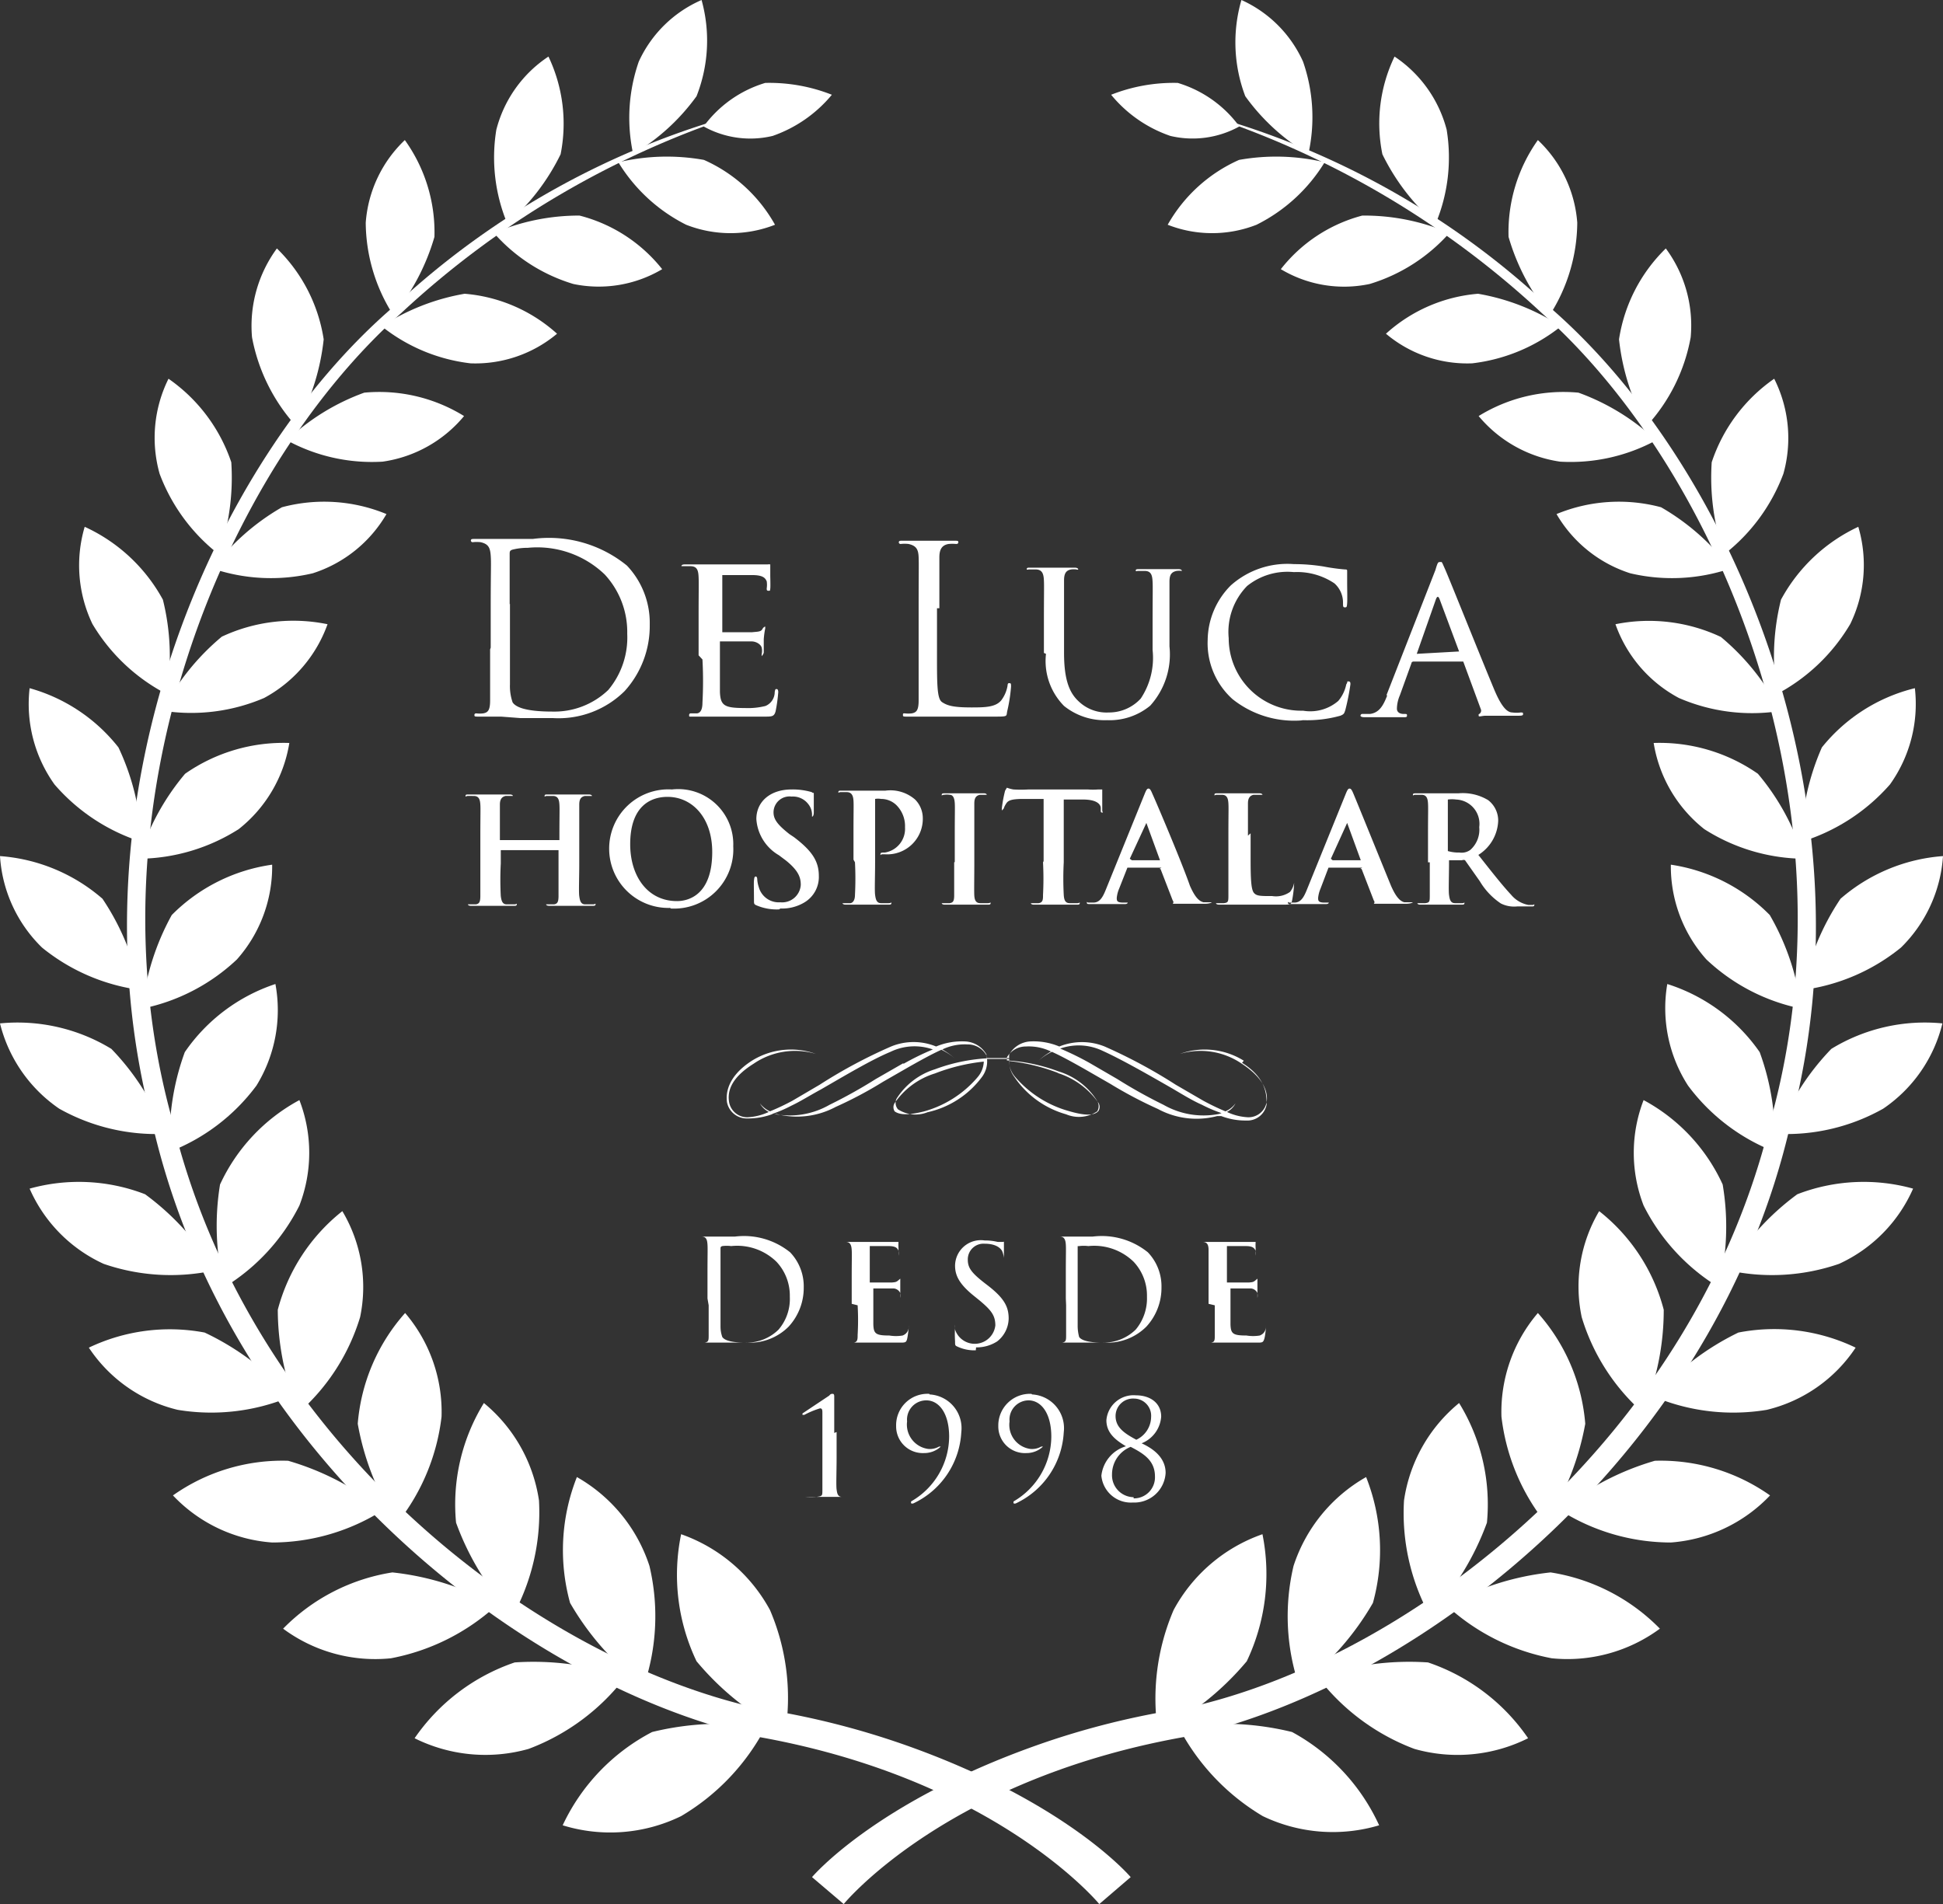 <svg xmlns="http://www.w3.org/2000/svg" viewBox="0 0 65.61 64.3"><rect x="0" y="0" width="65.61" height="64.3" fill="#333333" stroke="none"/><defs><style>.cls-1{fill:#fff;fill-rule:evenodd;}</style></defs><g id="Layer_2" data-name="Layer 2"><g id="Camada_1" data-name="Camada 1"><path class="cls-1" d="M42,35.82a2.49,2.49,0,0,0-2.16-.23h0a2.46,2.46,0,0,1,2.09.33c.79.52.89,1,.84,1.3a.62.62,0,0,1-.63.51,1.88,1.88,0,0,1-.71-.18.66.66,0,0,0,.29-.29h0a.82.82,0,0,1-.34.27,7.9,7.9,0,0,1-.75-.36l-.93-.54a17.51,17.51,0,0,0-2.4-1.29,2.05,2.05,0,0,0-1.53,0,2.24,2.24,0,0,0-1-.17.87.87,0,0,0-.69.44.34.34,0,0,0,0,.12h-.77a.83.83,0,0,0,0-.12.87.87,0,0,0-.7-.44,2.26,2.26,0,0,0-1,.17,2,2,0,0,0-1.52,0,17,17,0,0,0-2.41,1.29l-.92.54a7.9,7.9,0,0,1-.76.36.92.92,0,0,1-.34-.27h0a.72.72,0,0,0,.3.29,1.92,1.92,0,0,1-.72.18.62.62,0,0,1-.62-.51c-.05-.31,0-.78.83-1.3a2.48,2.48,0,0,1,2.1-.33h0a2.49,2.49,0,0,0-2.16.23c-.81.52-.89,1.09-.84,1.41a.68.68,0,0,0,.69.54,2.35,2.35,0,0,0,.85-.15l.13,0a2.77,2.77,0,0,0,2-.24,13.56,13.56,0,0,0,1.6-.85l.87-.5c.46-.26.81-.45,1.1-.58a2.19,2.19,0,0,1,.45.29h0a3,3,0,0,0-.42-.3,1.74,1.74,0,0,1,.85-.17.72.72,0,0,1,.64.37.19.19,0,0,1,0,.1,6,6,0,0,0-1.74.37,2.36,2.36,0,0,0-1.3,1,.34.34,0,0,0,.05.35,1.09,1.09,0,0,0,1,.1,3.13,3.13,0,0,0,1.83-1.18.88.88,0,0,0,.18-.62l.37,0,.38,0a.88.88,0,0,0,.18.62A3.14,3.14,0,0,0,36,37.63a1.11,1.11,0,0,0,1.05-.1.34.34,0,0,0,0-.35,2.35,2.35,0,0,0-1.31-1,6,6,0,0,0-1.74-.37l0-.1a.73.73,0,0,1,.64-.37,1.72,1.72,0,0,1,.85.17,2.28,2.28,0,0,0-.41.3h0a2,2,0,0,1,.44-.29c.29.13.64.32,1.1.58l.87.5a14.43,14.43,0,0,0,1.61.85,2.74,2.74,0,0,0,2,.24l.14,0a2.28,2.28,0,0,0,.84.15.66.66,0,0,0,.69-.54c0-.32,0-.89-.83-1.41Zm-11.49.08-.94.54a16.83,16.83,0,0,1-1.56.87,2.71,2.71,0,0,1-1.86.31l-.08,0a4.53,4.53,0,0,0,.65-.28c.3-.14.63-.35,1-.55.8-.46,1.7-1,2.35-1.27a1.86,1.86,0,0,1,1.43-.08,8.84,8.84,0,0,0-1,.49Zm2.49.49a3.66,3.66,0,0,1-1.79,1.14c-.47.12-.81.14-1,0a.26.26,0,0,1,0-.28,2.56,2.56,0,0,1,1.36-1,6.38,6.38,0,0,1,1.65-.4.86.86,0,0,1-.23.55Zm2.73-.15a2.65,2.65,0,0,1,1.36,1,.26.26,0,0,1,0,.28c-.15.17-.49.15-1,0a3.69,3.69,0,0,1-1.8-1.14.85.85,0,0,1-.22-.55,6.57,6.57,0,0,1,1.65.4Zm5.42,1.38a2.72,2.72,0,0,1-1.86-.31,16.83,16.83,0,0,1-1.56-.87l-.93-.54a9.82,9.82,0,0,0-1-.49,1.88,1.88,0,0,1,1.44.08c.64.29,1.55.81,2.35,1.27.34.2.68.41,1,.55a4.58,4.58,0,0,0,.66.28Z"></path><path class="cls-1" d="M16.55,21.93c0,.76,0,1.39,0,1.72s-.07.41-.23.44a1,1,0,0,1-.24,0s-.06,0-.06.05,0,.06.12.06h.78l.66.05c.34,0,.76,0,1.1,0a3.17,3.17,0,0,0,2.41-.91,3.27,3.27,0,0,0,.85-2.24,2.81,2.81,0,0,0-.77-2,4.17,4.17,0,0,0-3.18-.9l-1.07,0-.9,0c-.08,0-.12,0-.12.06a.06.06,0,0,0,.06.05,1.18,1.18,0,0,1,.27,0c.26.06.32.18.34.45s0,.48,0,1.72v1.39Zm.66-1.52c0-.61,0-1.42,0-1.69,0-.09,0-.13.1-.16a2.09,2.09,0,0,1,.51-.06,3.29,3.29,0,0,1,2.6.9,2.86,2.86,0,0,1,.76,2,2.76,2.76,0,0,1-.64,1.9,2.63,2.63,0,0,1-1.88.73c-.94,0-1.25-.16-1.35-.31a1.67,1.67,0,0,1-.09-.61c0-.15,0-.88,0-1.72v-1Zm6.51,1.86a13.59,13.59,0,0,1,0,1.46c0,.2-.05.34-.18.36l-.22,0s-.05,0-.05.06,0,.05.11.05H24l.58,0,1.22,0c.27,0,.34,0,.39-.18a5.21,5.21,0,0,0,.09-.65s0-.1-.05-.1-.05,0-.07.1a.51.51,0,0,1-.31.47,2.41,2.41,0,0,1-.7.07c-.69,0-.82-.08-.84-.54V21.71a0,0,0,0,1,0-.05c.12,0,.87,0,1.06,0s.33.12.35.21a.49.49,0,0,1,0,.22s0,.07,0,.07.07-.08.07-.13,0-.3,0-.44a2.85,2.85,0,0,1,.05-.37s0-.06,0-.06-.05,0-.1.09-.17.08-.34.1H24.39s0,0,0-.07V19.49s0-.07,0-.07l1,0c.38,0,.45.1.5.21a.8.8,0,0,1,0,.24c0,.05,0,.08.06.08s.05,0,.06-.07,0-.38,0-.44,0-.27,0-.32,0-.06,0-.06a.32.32,0,0,0-.09,0l-.32,0c-.16,0-1.62,0-1.67,0l-.8,0q-.12,0-.12.06s0,0,.06,0l.24,0c.23,0,.27.14.28.37s0,.41,0,1.45v1.19Zm8-1.73c0-1.24,0-1.46,0-1.72s.08-.41.31-.45a1.38,1.38,0,0,1,.26,0s.07,0,.07-.05,0-.06-.13-.06l-.86,0-.89,0c-.09,0-.13,0-.13.06a.06.06,0,0,0,.06.05,1.18,1.18,0,0,1,.27,0c.26.06.33.18.34.45s0,.48,0,1.72v1.39c0,.76,0,1.39,0,1.72s-.07.41-.23.44a1,1,0,0,1-.24,0c-.05,0-.06,0-.06.05s0,.06.12.06h.78l.81,0c.33,0,.75,0,1.32,0s.44,0,.5-.22a5.46,5.46,0,0,0,.12-.79c0-.09,0-.12-.05-.12s-.06,0-.07.1a1.14,1.14,0,0,1-.21.48c-.19.23-.54.24-1,.24-.62,0-.82-.06-1-.18s-.17-.66-.17-1.82V20.54Zm3.6,1.54a2.16,2.16,0,0,0,.61,1.76,2.18,2.18,0,0,0,1.45.48,2.15,2.15,0,0,0,1.46-.49,2.58,2.58,0,0,0,.65-2v-.73c0-1,0-1.23,0-1.45s.05-.33.24-.37a.69.69,0,0,1,.18,0,.05.05,0,0,0,0,0s0-.06-.11-.06l-.58,0-.76,0c-.08,0-.11,0-.11.06a.06.06,0,0,0,.06,0l.24,0c.23,0,.26.16.27.37s0,.41,0,1.45v.85a2.48,2.48,0,0,1-.4,1.64,1.45,1.45,0,0,1-1.08.47,1.36,1.36,0,0,1-1-.36c-.3-.27-.51-.68-.51-1.65v-1c0-1,0-1.23,0-1.45s.06-.34.24-.37a.69.69,0,0,1,.18,0,.06.06,0,0,0,.06,0s0-.06-.12-.06l-.71,0-.8,0c-.08,0-.11,0-.11.06a.06.06,0,0,0,.06,0l.24,0c.23,0,.27.16.28.37s0,.41,0,1.45v1ZM44,24.32a4.18,4.18,0,0,0,1.26-.15c.12-.05.13-.07.17-.2a7.82,7.82,0,0,0,.17-.86c0-.05,0-.1-.07-.1s0,0-.07.1a1.25,1.25,0,0,1-.27.56A1.45,1.45,0,0,1,44,24a2.45,2.45,0,0,1-2.51-2.45,2.22,2.22,0,0,1,.62-1.76,2.17,2.17,0,0,1,1.58-.47,2.26,2.26,0,0,1,1.37.38.87.87,0,0,1,.29.67c0,.1,0,.14.06.14s.07,0,.08-.14,0-.47,0-.69,0-.32,0-.38,0-.07-.08-.07a6.88,6.88,0,0,1-.72-.1,6.29,6.29,0,0,0-1-.08,2.87,2.87,0,0,0-2.13.72,2.65,2.65,0,0,0-.78,1.84,2.54,2.54,0,0,0,.84,2,3.34,3.34,0,0,0,2.31.72Zm2.84-.83c-.13.34-.27.58-.58.62H46a.06.06,0,0,0-.06.06s0,.05.13.05l.71,0,.62,0c.07,0,.11,0,.11-.05s0-.06-.07-.06H47.4c-.12,0-.23-.05-.23-.18a1.19,1.19,0,0,1,.1-.45l.39-1.08s0-.06.08-.06h1.61s0,0,.06,0L50,23.94a.13.13,0,0,1-.07.18s0,0,0,.05.11,0,.24,0h1.1c.08,0,.16,0,.16-.05s0-.06-.08-.06a1,1,0,0,1-.28,0c-.15,0-.34-.13-.6-.74-.42-1-1.54-3.8-1.67-4.09s-.1-.25-.17-.25-.08,0-.16.27l-1.65,4.22Zm1-1.41s0,0,0,0l.65-1.85q.06-.15.12,0L49.27,22s0,0,0,0Z"></path><path class="cls-1" d="M37.12,64.3S33.59,60,25.35,58.61c-8-1.87-17.72-9.7-20.21-20.69C2.26,27,7.11,15.66,13.31,10.34A27.7,27.7,0,0,1,25.13,3.8a30.59,30.59,0,0,0-11.59,6.78c-6,5.35-10.66,16.58-7.74,27.18,2.54,10.7,12,18.19,19.8,19.93a27.3,27.3,0,0,1,5,1.25c5.47,1.94,7.58,4.45,7.58,4.45Z"></path><path class="cls-1" d="M28.49,64.3S32,60,40.26,58.61c8-1.87,17.72-9.7,20.21-20.69,2.88-10.88-2-22.26-8.18-27.58A27.64,27.64,0,0,0,40.48,3.8a30.59,30.59,0,0,1,11.59,6.78c6,5.35,10.66,16.58,7.74,27.18C57.27,48.46,47.77,56,40,57.69a27.09,27.09,0,0,0-5,1.25c-5.47,1.94-7.58,4.45-7.58,4.45Z"></path><path class="cls-1" d="M23,51.81a5.48,5.48,0,0,1,3,2.56,7.53,7.53,0,0,1,.52,4.12,9.48,9.48,0,0,1-3-2.39A6.77,6.77,0,0,1,23,51.81Z"></path><path class="cls-1" d="M19,61.64A5.45,5.45,0,0,0,23,61.33a7.54,7.54,0,0,0,2.85-3,9.72,9.72,0,0,0-3.83.16A6.81,6.81,0,0,0,19,61.64Z"></path><path class="cls-1" d="M19.48,49.88a5.36,5.36,0,0,1,2.45,3,7.37,7.37,0,0,1-.19,4.06,9.35,9.35,0,0,1-2.49-2.81A6.7,6.7,0,0,1,19.48,49.88Z"></path><path class="cls-1" d="M14,58.7a5.36,5.36,0,0,0,3.85.36,7.37,7.37,0,0,0,3.26-2.42,9.46,9.46,0,0,0-3.73-.5A6.73,6.73,0,0,0,14,58.7Z"></path><path class="cls-1" d="M16.34,47.38a5.26,5.26,0,0,1,1.86,3.29,7.28,7.28,0,0,1-.88,3.89,9.23,9.23,0,0,1-1.92-3.14A6.52,6.52,0,0,1,16.34,47.38Z"></path><path class="cls-1" d="M9.56,55a5.22,5.22,0,0,0,3.64,1,7.29,7.29,0,0,0,3.56-1.78,9.18,9.18,0,0,0-3.51-1.12A6.59,6.59,0,0,0,9.56,55Z"></path><path class="cls-1" d="M13.68,44.34a5.14,5.14,0,0,1,1.23,3.5,7.08,7.08,0,0,1-1.5,3.6,9,9,0,0,1-1.33-3.36A6.4,6.4,0,0,1,13.68,44.34Z"></path><path class="cls-1" d="M5.84,50.5a5.11,5.11,0,0,0,3.35,1.59A7,7,0,0,0,12.93,51a9.14,9.14,0,0,0-3.2-1.67A6.4,6.4,0,0,0,5.84,50.5Z"></path><path class="cls-1" d="M11.56,40.9a5,5,0,0,1,.6,3.58,7,7,0,0,1-2.07,3.22,9,9,0,0,1-.71-3.47A6.3,6.3,0,0,1,11.56,40.9Z"></path><path class="cls-1" d="M3,45.51a5,5,0,0,0,3,2.1,6.93,6.93,0,0,0,3.8-.44A8.94,8.94,0,0,0,6.91,45,6.34,6.34,0,0,0,3,45.51Z"></path><path class="cls-1" d="M10.11,37.15a4.94,4.94,0,0,1,0,3.56,6.82,6.82,0,0,1-2.54,2.76A8.64,8.64,0,0,1,7.43,40,6.18,6.18,0,0,1,10.11,37.15Z"></path><path class="cls-1" d="M1,40.14a5,5,0,0,0,2.5,2.54,6.93,6.93,0,0,0,3.74.22,8.76,8.76,0,0,0-2.34-2.57A6.19,6.19,0,0,0,1,40.14Z"></path><path class="cls-1" d="M9.3,33.23a4.86,4.86,0,0,1-.64,3.43,6.64,6.64,0,0,1-2.92,2.23,8.42,8.42,0,0,1,.5-3.36A6,6,0,0,1,9.3,33.23Z"></path><path class="cls-1" d="M0,34.56a4.92,4.92,0,0,0,2,2.88,6.7,6.7,0,0,0,3.58.85,8.39,8.39,0,0,0-1.82-2.87A6.09,6.09,0,0,0,0,34.56Z"></path><path class="cls-1" d="M9.19,29.2A4.72,4.72,0,0,1,8,32.4a6.55,6.55,0,0,1-3.2,1.66,8.43,8.43,0,0,1,1-3.16A5.94,5.94,0,0,1,9.19,29.2Z"></path><path class="cls-1" d="M0,28.91A4.72,4.72,0,0,0,1.42,32a6.64,6.64,0,0,0,3.31,1.43,8.36,8.36,0,0,0-1.27-3.08A5.94,5.94,0,0,0,0,28.91Z"></path><path class="cls-1" d="M9.77,25.09A4.65,4.65,0,0,1,8.06,28,6.39,6.39,0,0,1,4.69,29a8.11,8.11,0,0,1,1.56-2.87A5.8,5.8,0,0,1,9.77,25.09Z"></path><path class="cls-1" d="M1,23.24a4.67,4.67,0,0,0,.84,3.25,6.48,6.48,0,0,0,2.94,1.94A8.2,8.2,0,0,0,4,25.24,5.79,5.79,0,0,0,1,23.24Z"></path><path class="cls-1" d="M11.06,21.08a4.58,4.58,0,0,1-2.14,2.49A6.25,6.25,0,0,1,5.49,24a8,8,0,0,1,2-2.5A5.7,5.7,0,0,1,11.06,21.08Z"></path><path class="cls-1" d="M2.86,17.79a4.59,4.59,0,0,0,.26,3.28,6.3,6.3,0,0,0,2.51,2.37,7.9,7.9,0,0,0-.13-3.19A5.71,5.71,0,0,0,2.86,17.79Z"></path><path class="cls-1" d="M13.05,17.36a4.45,4.45,0,0,1-2.49,2,6.16,6.16,0,0,1-3.38-.16,7.78,7.78,0,0,1,2.34-2.07A5.51,5.51,0,0,1,13.05,17.36Z"></path><path class="cls-1" d="M5.69,12.79A4.48,4.48,0,0,0,5.39,16a6.2,6.2,0,0,0,2,2.72,7.91,7.91,0,0,0,.42-3.11A5.62,5.62,0,0,0,5.69,12.79Z"></path><path class="cls-1" d="M15.67,14.05a4.37,4.37,0,0,1-2.75,1.54,6,6,0,0,1-3.23-.72,7.52,7.52,0,0,1,2.61-1.61A5.45,5.45,0,0,1,15.67,14.05Z"></path><path class="cls-1" d="M9.35,8.39a4.42,4.42,0,0,0-.84,3,6.14,6.14,0,0,0,1.49,3,7.74,7.74,0,0,0,.93-2.93A5.43,5.43,0,0,0,9.35,8.39Z"></path><path class="cls-1" d="M18.81,11.27a4.3,4.3,0,0,1-2.92,1,5.91,5.91,0,0,1-3-1.25,7.44,7.44,0,0,1,2.8-1.1A5.3,5.3,0,0,1,18.81,11.27Z"></path><path class="cls-1" d="M13.67,4.73a4.28,4.28,0,0,0-1.32,2.79,5.85,5.85,0,0,0,.93,3.12A7.41,7.41,0,0,0,14.67,8,5.34,5.34,0,0,0,13.67,4.73Z"></path><path class="cls-1" d="M22.36,9.09a4.19,4.19,0,0,1-3,.5,5.79,5.79,0,0,1-2.68-1.72,7.28,7.28,0,0,1,2.89-.59A5.21,5.21,0,0,1,22.36,9.09Z"></path><path class="cls-1" d="M18.52,1.91a4.22,4.22,0,0,0-1.76,2.47,5.81,5.81,0,0,0,.37,3.17,7.37,7.37,0,0,0,1.8-2.34A5.27,5.27,0,0,0,18.52,1.91Z"></path><path class="cls-1" d="M26.17,7.59a4.11,4.11,0,0,1-3,0,5.65,5.65,0,0,1-2.29-2.11,7.11,7.11,0,0,1,2.89-.08A5.13,5.13,0,0,1,26.17,7.59Z"></path><path class="cls-1" d="M23.69,0a4.15,4.15,0,0,0-2.12,2.08,5.77,5.77,0,0,0-.19,3.12,7.06,7.06,0,0,0,2.14-1.95A5.12,5.12,0,0,0,23.69,0Z"></path><path class="cls-1" d="M23.76,4.27a3.24,3.24,0,0,0,2.33.32,4.53,4.53,0,0,0,2-1.39,5.75,5.75,0,0,0-2.25-.4A4,4,0,0,0,23.76,4.27Z"></path><path class="cls-1" d="M42.63,51.81a5.45,5.45,0,0,0-3,2.56,7.59,7.59,0,0,0-.53,4.12,9.59,9.59,0,0,0,3-2.39A6.85,6.85,0,0,0,42.63,51.81Z"></path><path class="cls-1" d="M46.57,61.64a5.47,5.47,0,0,1-3.93-.31,7.56,7.56,0,0,1-2.84-3,9.72,9.72,0,0,1,3.83.16A6.81,6.81,0,0,1,46.57,61.64Z"></path><path class="cls-1" d="M46.13,49.88a5.36,5.36,0,0,0-2.45,3,7.37,7.37,0,0,0,.19,4.06,9.35,9.35,0,0,0,2.49-2.81A6.7,6.7,0,0,0,46.13,49.88Z"></path><path class="cls-1" d="M51.6,58.7a5.32,5.32,0,0,1-3.84.36,7.37,7.37,0,0,1-3.26-2.42,9.4,9.4,0,0,1,3.72-.5A6.68,6.68,0,0,1,51.6,58.7Z"></path><path class="cls-1" d="M49.27,47.38a5.22,5.22,0,0,0-1.86,3.29,7.22,7.22,0,0,0,.87,3.89,9.2,9.2,0,0,0,1.93-3.14A6.52,6.52,0,0,0,49.27,47.38Z"></path><path class="cls-1" d="M56.05,55a5.26,5.26,0,0,1-3.65,1,7.22,7.22,0,0,1-3.55-1.78,9.18,9.18,0,0,1,3.51-1.12A6.59,6.59,0,0,1,56.05,55Z"></path><path class="cls-1" d="M51.93,44.34a5.14,5.14,0,0,0-1.23,3.5,7.08,7.08,0,0,0,1.5,3.6,9.17,9.17,0,0,0,1.33-3.36A6.4,6.4,0,0,0,51.93,44.34Z"></path><path class="cls-1" d="M59.77,50.5a5.14,5.14,0,0,1-3.35,1.59A7,7,0,0,1,52.68,51a9.14,9.14,0,0,1,3.2-1.67A6.4,6.4,0,0,1,59.77,50.5Z"></path><path class="cls-1" d="M54,40.9a5,5,0,0,0-.59,3.58,7,7,0,0,0,2.06,3.22,8.77,8.77,0,0,0,.71-3.47A6.24,6.24,0,0,0,54,40.9Z"></path><path class="cls-1" d="M62.66,45.51a5,5,0,0,1-3,2.1,6.93,6.93,0,0,1-3.8-.44A8.94,8.94,0,0,1,58.7,45,6.34,6.34,0,0,1,62.66,45.51Z"></path><path class="cls-1" d="M55.5,37.15a4.94,4.94,0,0,0,0,3.56,6.82,6.82,0,0,0,2.54,2.76A8.52,8.52,0,0,0,58.17,40,6.13,6.13,0,0,0,55.5,37.15Z"></path><path class="cls-1" d="M64.6,40.14a5,5,0,0,1-2.5,2.54,6.93,6.93,0,0,1-3.74.22,8.68,8.68,0,0,1,2.33-2.57A6.22,6.22,0,0,1,64.6,40.14Z"></path><path class="cls-1" d="M56.3,33.23A4.83,4.83,0,0,0,57,36.66a6.64,6.64,0,0,0,2.92,2.23,8.42,8.42,0,0,0-.5-3.36A6,6,0,0,0,56.3,33.23Z"></path><path class="cls-1" d="M65.59,34.56a4.87,4.87,0,0,1-2,2.88,6.66,6.66,0,0,1-3.57.85,8.39,8.39,0,0,1,1.82-2.87A6.05,6.05,0,0,1,65.59,34.56Z"></path><path class="cls-1" d="M56.42,29.2a4.72,4.72,0,0,0,1.2,3.2,6.55,6.55,0,0,0,3.2,1.66,8.32,8.32,0,0,0-1.06-3.16A5.9,5.9,0,0,0,56.42,29.2Z"></path><path class="cls-1" d="M65.61,28.91A4.77,4.77,0,0,1,64.19,32a6.64,6.64,0,0,1-3.31,1.43,8.36,8.36,0,0,1,1.27-3.08A5.94,5.94,0,0,1,65.61,28.91Z"></path><path class="cls-1" d="M55.84,25.09A4.65,4.65,0,0,0,57.55,28,6.35,6.35,0,0,0,60.91,29a8,8,0,0,0-1.55-2.87A5.8,5.8,0,0,0,55.84,25.09Z"></path><path class="cls-1" d="M64.66,23.24a4.67,4.67,0,0,1-.84,3.25,6.53,6.53,0,0,1-3,1.94,8.27,8.27,0,0,1,.7-3.19A5.79,5.79,0,0,1,64.66,23.24Z"></path><path class="cls-1" d="M54.55,21.08a4.53,4.53,0,0,0,2.14,2.49,6.21,6.21,0,0,0,3.42.44,8,8,0,0,0-2-2.5A5.7,5.7,0,0,0,54.55,21.08Z"></path><path class="cls-1" d="M62.75,17.79a4.56,4.56,0,0,1-.27,3.28A6.3,6.3,0,0,1,60,23.44a8,8,0,0,1,.14-3.19A5.71,5.71,0,0,1,62.75,17.79Z"></path><path class="cls-1" d="M52.56,17.36a4.45,4.45,0,0,0,2.49,2,6.16,6.16,0,0,0,3.38-.16,7.78,7.78,0,0,0-2.34-2.07A5.51,5.51,0,0,0,52.56,17.36Z"></path><path class="cls-1" d="M59.91,12.79A4.46,4.46,0,0,1,60.22,16a6.2,6.2,0,0,1-2,2.72,7.91,7.91,0,0,1-.42-3.11A5.57,5.57,0,0,1,59.91,12.79Z"></path><path class="cls-1" d="M49.93,14.05a4.4,4.4,0,0,0,2.75,1.54,6.06,6.06,0,0,0,3.24-.72,7.6,7.6,0,0,0-2.62-1.61A5.45,5.45,0,0,0,49.93,14.05Z"></path><path class="cls-1" d="M56.25,8.39a4.37,4.37,0,0,1,.84,3,6,6,0,0,1-1.49,3,7.74,7.74,0,0,1-.93-2.93A5.43,5.43,0,0,1,56.25,8.39Z"></path><path class="cls-1" d="M46.8,11.27a4.26,4.26,0,0,0,2.91,1,5.91,5.91,0,0,0,3-1.25,7.44,7.44,0,0,0-2.8-1.1A5.27,5.27,0,0,0,46.8,11.27Z"></path><path class="cls-1" d="M51.93,4.73a4.27,4.27,0,0,1,1.33,2.79,5.85,5.85,0,0,1-.93,3.12A7.41,7.41,0,0,1,50.94,8,5.36,5.36,0,0,1,51.93,4.73Z"></path><path class="cls-1" d="M43.25,9.09a4.16,4.16,0,0,0,3,.5,5.86,5.86,0,0,0,2.69-1.72A7.28,7.28,0,0,0,46,7.28,5.16,5.16,0,0,0,43.25,9.09Z"></path><path class="cls-1" d="M47.09,1.91a4.26,4.26,0,0,1,1.76,2.47,5.81,5.81,0,0,1-.37,3.17,7.37,7.37,0,0,1-1.8-2.34A5.2,5.2,0,0,1,47.09,1.91Z"></path><path class="cls-1" d="M39.43,7.59a4.11,4.11,0,0,0,3,0,5.64,5.64,0,0,0,2.3-2.11,7.11,7.11,0,0,0-2.89-.08A5.18,5.18,0,0,0,39.43,7.59Z"></path><path class="cls-1" d="M41.92,0A4.15,4.15,0,0,1,44,2.08a5.71,5.71,0,0,1,.18,3.12,7.06,7.06,0,0,1-2.13-1.95A5.12,5.12,0,0,1,41.92,0Z"></path><path class="cls-1" d="M41.85,4.27a3.26,3.26,0,0,1-2.33.32,4.45,4.45,0,0,1-2-1.39,5.75,5.75,0,0,1,2.25-.4A4,4,0,0,1,41.85,4.27Z"></path><path class="cls-1" d="M16.88,28.37a0,0,0,0,1,0,0v-.11c0-.78,0-.92,0-1.09s.06-.26.19-.29h.15c.06,0,.1,0,.1,0s0-.05-.11-.05l-.65,0-.74,0c-.07,0-.1,0-.1.05s0,0,.08,0H16c.17,0,.21.12.22.29s0,.31,0,1.09v.9c0,.48,0,.88,0,1.1s-.05.26-.15.28l-.19,0c-.06,0-.08,0-.08,0s0,.05.11.05h1.44c.06,0,.1,0,.1-.05s0,0-.08,0l-.26,0c-.15,0-.18-.13-.2-.28a10.55,10.55,0,0,1,0-1.1v-.45s0,0,0,0h1.95a0,0,0,0,1,0,0v.45c0,.48,0,.88,0,1.1s-.05.26-.15.28l-.18,0c-.07,0-.09,0-.09,0s0,.05.11.05H20c.06,0,.11,0,.11-.05s0,0-.09,0l-.26,0c-.15,0-.18-.13-.2-.28s0-.62,0-1.1v-.9c0-.78,0-.92,0-1.09s.05-.26.19-.29h.14c.07,0,.1,0,.1,0s0-.05-.11-.05l-.65,0-.74,0c-.07,0-.1,0-.1.05s0,0,.08,0h.2c.17,0,.21.12.22.29s0,.31,0,1.09v.11s0,0,0,0Zm5.76,2.31a2,2,0,0,0,2.12-2.1,1.86,1.86,0,0,0-2.07-1.92,2,2,0,0,0-2.12,2,2,2,0,0,0,2.07,2Zm.22-.25c-1,0-1.58-.85-1.58-1.92,0-1.27.67-1.6,1.26-1.6.84,0,1.51.71,1.51,1.86,0,1.48-.83,1.66-1.19,1.66Zm3.49.25a1.46,1.46,0,0,0,.82-.21,1,1,0,0,0,.48-.89c0-.49-.22-.84-.84-1.31l-.15-.1c-.42-.33-.54-.51-.54-.74a.54.54,0,0,1,.61-.53.65.65,0,0,1,.56.25.58.58,0,0,1,.13.34c0,.06,0,.09,0,.09s.06,0,.06-.15c0-.4,0-.55,0-.62s0,0-.07-.06a2.29,2.29,0,0,0-.68-.09c-.72,0-1.19.41-1.19,1a1.53,1.53,0,0,0,.76,1.22l.24.18c.42.34.5.57.5.82a.63.63,0,0,1-.69.59.7.7,0,0,1-.73-.52,1,1,0,0,1-.05-.26s0-.09-.05-.09-.05.06-.06.13,0,.39,0,.68c0,.11,0,.13.1.17a1.74,1.74,0,0,0,.75.13Zm2.52-1.56a10.55,10.55,0,0,1,0,1.1c0,.15-.05.26-.15.28l-.18,0c-.06,0-.09,0-.09,0s0,.05.11.05H30c.05,0,.1,0,.1-.05s0,0-.09,0l-.26,0c-.15,0-.18-.13-.2-.28s0-.62,0-1.1V27.07c0-.05,0-.08,0-.09a.56.56,0,0,1,.2,0,.74.74,0,0,1,.51.2,1,1,0,0,1,.3.76.81.81,0,0,1-.68.85c-.11,0-.15,0-.15.06s0,0,.06,0h.11a1.2,1.2,0,0,0,1.26-1.24A.89.89,0,0,0,30.9,27a1.27,1.27,0,0,0-1-.3l-.74,0-.74,0c-.08,0-.11,0-.11.05s0,0,.08,0h.2c.17,0,.22.12.23.29s0,.31,0,1.09v.9Zm3.35,0c0,.5,0,.91,0,1.12s-.05.24-.15.26l-.19,0c-.06,0-.08,0-.08,0s0,.05.1.05h1.45c.06,0,.1,0,.1-.05s0,0-.09,0l-.26,0c-.15,0-.19-.11-.2-.25s0-.63,0-1.13v-.9c0-.78,0-.92,0-1.09s.05-.26.19-.29h.15s.08,0,.08,0,0-.05-.1-.05l-.63,0-.67,0c-.08,0-.12,0-.12.05s0,0,.08,0a.62.62,0,0,1,.19,0c.11,0,.16.11.17.28s0,.31,0,1.09v.9Zm3,0a10.55,10.55,0,0,1,0,1.1c0,.15,0,.26-.15.28l-.18,0c-.06,0-.08,0-.08,0s0,.05.1.05h1.45c.06,0,.1,0,.1-.05s0,0-.08,0l-.26,0c-.16,0-.19-.13-.2-.28a10.55,10.55,0,0,1,0-1.1V27l.65,0c.45,0,.59.15.6.28v.06c0,.08,0,.1.05.1s0,0,0-.08,0-.49,0-.59,0-.11,0-.11l-.14,0a2.25,2.25,0,0,1-.35,0h-2a4.12,4.12,0,0,1-.51,0,1.13,1.13,0,0,1-.22-.06s0,0-.06.1a4.44,4.44,0,0,0-.11.59c0,.06,0,.08,0,.08s0,0,.06-.06a.73.73,0,0,1,.09-.18c.07-.11.2-.14.49-.15l.77,0v2.1Zm4,.18H38.07s0,0,0,0l-.28.71a1.07,1.07,0,0,0-.08.31c0,.09,0,.16.21.16H38c.07,0,.08,0,.08,0s0,.05-.09.05H36.8c-.07,0-.1,0-.1-.05s0,0,.06,0h.16c.23,0,.33-.21.43-.46l1.29-3.18c.06-.15.09-.21.14-.21s.08.05.13.17c.13.28,1,2.33,1.27,3.11.2.46.35.53.46.56l.21,0s.07,0,.07,0-.05.05-.24.05h-1c-.09,0-.15,0-.15,0s0,0,.07,0a.08.08,0,0,0,0-.11l-.41-1.06a.05.05,0,0,0-.05,0Zm-1-.25h.95s0,0,0,0l-.46-1.26s0-.05,0-.05,0,0,0,.05L38.15,29s0,0,0,0Zm3.92-.83c0-.78,0-.92,0-1.09s.06-.26.19-.29h.2c.07,0,.1,0,.1,0s0-.05-.11-.05l-.7,0-.7,0c-.08,0-.11,0-.11.05s0,0,.08,0h.17c.17,0,.21.12.22.29s0,.31,0,1.09v.9c0,.48,0,.88,0,1.1s0,.26-.15.28l-.19,0c-.06,0-.08,0-.08,0s0,.05.11.05h1.27l.86,0c.27,0,.3,0,.33-.14a4,4,0,0,0,.07-.59c0-.06,0-.09,0-.09s0,0,0,.08a.68.68,0,0,1-.14.31.82.82,0,0,1-.6.14c-.4,0-.53,0-.62-.11s-.11-.45-.11-1.11v-.9ZM46,29.3H44.86s0,0,0,0l-.27.71a1.07,1.07,0,0,0-.08.31c0,.09,0,.16.21.16h.07c.06,0,.08,0,.08,0s0,.05-.09.05H43.58c-.06,0-.09,0-.09-.05s0,0,.06,0h.16c.23,0,.33-.21.43-.46l1.29-3.18c.06-.15.09-.21.14-.21s.08.05.13.17c.12.28.95,2.33,1.27,3.11.2.46.35.53.45.56l.22,0s.07,0,.07,0-.05.05-.24.05h-1c-.09,0-.15,0-.15,0s0,0,.07,0a.08.08,0,0,0,0-.11l-.41-1.06a.05.05,0,0,0-.06,0Zm-1-.25h.95s0,0,0,0l-.46-1.26s0-.05,0-.05,0,0,0,.05L44.94,29s0,0,0,0Zm3.28.07c0,.48,0,.88,0,1.1s0,.26-.15.28l-.19,0c-.06,0-.08,0-.08,0s0,.05.1.05h1.38c.07,0,.11,0,.11-.05s0,0-.07,0l-.25,0c-.15,0-.18-.13-.2-.28s0-.62,0-1.1v-.07s0,0,0,0h.44a.12.12,0,0,1,.1,0l.5.71a2.34,2.34,0,0,0,.71.75,1,1,0,0,0,.55.1h.48c.06,0,.1,0,.1-.05s0,0-.06,0l-.14,0a1,1,0,0,1-.58-.34c-.3-.32-.66-.78-1.11-1.35a1.42,1.42,0,0,0,.67-1.15.87.87,0,0,0-.34-.7,1.66,1.66,0,0,0-1-.23l-.72,0-.7,0c-.08,0-.12,0-.12.05s0,0,.09,0H48c.17,0,.21.12.22.29s0,.31,0,1.09v.9Zm.61-2.05s0-.06,0-.07a1,1,0,0,1,.28,0,.82.82,0,0,1,.78.93.91.91,0,0,1-.3.77.5.5,0,0,1-.37.09,1.27,1.27,0,0,1-.39-.05s0,0,0-.09Z"></path><path class="cls-1" d="M23.93,44.08c0,.45,0,.82,0,1s0,.24-.14.26l-.14,0a0,0,0,0,0,0,0s0,0,.07,0h.46l.39,0,.65,0a1.85,1.85,0,0,0,1.41-.54,1.93,1.93,0,0,0,.51-1.32,1.66,1.66,0,0,0-.46-1.19,2.48,2.48,0,0,0-1.87-.53H23.6c-.05,0-.07,0-.07,0a0,0,0,0,0,0,0h.16c.16,0,.19.11.2.27s0,.28,0,1v.82Zm.4-.9v-1c0-.06,0-.08.06-.1a1.15,1.15,0,0,1,.3,0,1.9,1.9,0,0,1,1.53.53,1.67,1.67,0,0,1,.45,1.18,1.59,1.59,0,0,1-.38,1.11,1.53,1.53,0,0,1-1.11.44c-.55,0-.73-.1-.79-.19a1.05,1.05,0,0,1-.06-.35v-1.6Zm4.63.9a8.7,8.7,0,0,1,0,1c0,.14,0,.24-.13.26l-.14,0s0,0,0,0,0,0,.07,0h.83l.79,0c.18,0,.22,0,.25-.12s.06-.42.06-.46,0-.07,0-.07,0,0,0,.07c0,.2-.09.29-.21.34a1.38,1.38,0,0,1-.45,0c-.46,0-.53-.06-.54-.38,0-.1,0-.64,0-.8v-.41s0,0,0,0,.54,0,.67,0,.22.1.24.16a.47.47,0,0,1,0,.16s0,0,0,0,0-.05,0-.09,0-.21,0-.3,0-.23,0-.26,0,0,0,0,0,0-.07.06-.11.06-.22.07h-.74s0,0,0,0V42.13s0-.05,0-.05l.64,0c.25,0,.3.08.33.16a.55.55,0,0,1,0,.16s0,.06,0,.06,0,0,0,0,0-.26,0-.31a1.5,1.5,0,0,1,0-.21s0,0,0,0l-.07,0-.2,0h-1.6c-.05,0-.07,0-.07,0s0,0,0,0h.16c.15,0,.19.11.2.27s0,.28,0,1v.82Zm4,1.42a1.27,1.27,0,0,0,.71-.2,1,1,0,0,0,.39-.77c0-.38-.13-.67-.68-1.1l-.13-.1c-.45-.35-.57-.52-.57-.79a.53.53,0,0,1,.57-.54c.43,0,.56.19.59.25a.86.86,0,0,1,.06.23s0,.06,0,.06,0,0,0-.11c0-.31,0-.47,0-.49s0,0-.05,0l-.16,0a1.78,1.78,0,0,0-.44-.05.87.87,0,0,0-1,.85c0,.31.12.6.61,1l.21.17c.41.34.54.52.54.85a.7.7,0,0,1-1.36.14,1.16,1.16,0,0,1,0-.17s0,0,0,0,0,0,0,.07a4,4,0,0,0,0,.5c0,.12,0,.14.07.17a1.35,1.35,0,0,0,.63.13ZM36,44.08c0,.45,0,.82,0,1s0,.24-.14.26l-.14,0s0,0,0,0,0,0,.08,0h.46l.38,0,.65,0a1.86,1.86,0,0,0,1.42-.54,1.93,1.93,0,0,0,.51-1.32,1.66,1.66,0,0,0-.46-1.19,2.48,2.48,0,0,0-1.87-.53H35.71c-.05,0-.08,0-.08,0s0,0,0,0h.16c.15,0,.19.11.2.27s0,.28,0,1v.82Zm.39-.9c0-.36,0-.84,0-1s0-.08.05-.1a1.24,1.24,0,0,1,.31,0,1.91,1.91,0,0,1,1.53.53,1.67,1.67,0,0,1,.45,1.18,1.64,1.64,0,0,1-.38,1.11,1.55,1.55,0,0,1-1.11.44c-.55,0-.74-.1-.8-.19a1.46,1.46,0,0,1-.05-.35c0-.09,0-.52,0-1v-.58Zm4.63.9c0,.45,0,.82,0,1s0,.24-.13.26l-.14,0s0,0,0,0,0,0,.07,0h.83l.79,0c.18,0,.21,0,.25-.12s.06-.42.06-.46,0-.07,0-.07,0,0,0,.07c0,.2-.09.29-.21.34a1.38,1.38,0,0,1-.45,0c-.46,0-.53-.06-.54-.38,0-.1,0-.64,0-.8v-.41s0,0,0,0,.54,0,.67,0,.22.1.24.16a.47.47,0,0,1,0,.16s0,0,0,0,0-.05,0-.09,0-.21,0-.3,0-.23,0-.26,0,0,0,0,0,0-.07.06-.11.06-.22.07h-.74s0,0,0,0V42.13s0-.05,0-.05l.64,0c.25,0,.29.08.33.16a.55.55,0,0,1,0,.16s0,.06,0,.06,0,0,0,0,0-.26,0-.31a1.5,1.5,0,0,1,0-.21s0,0,0,0,0,0-.07,0l-.2,0h-1.6s-.07,0-.07,0,0,0,0,0h.15c.16,0,.2.11.2.27s0,.28,0,1v.82ZM28.17,48.39c0-.72,0-1.18,0-1.22s0-.1-.05-.1-.07,0-.12.06l-.9.6a.09.09,0,0,0,0,.05,0,0,0,0,0,0,0l.06,0a2.85,2.85,0,0,1,.53-.22c.07,0,.08.05.08.14v1.53c0,.47,0,.87,0,1.08s0,.21-.2.24a2.62,2.62,0,0,1-.37,0,0,0,0,0,0,0,0s0,0,.08,0h1.39c.06,0,.08,0,.08,0a0,0,0,0,0,0,0l-.31,0c-.15,0-.17-.11-.19-.25s0-.61,0-1.08v-.86Zm3.21-1.32a1.06,1.06,0,0,0-1.12,1.09.9.9,0,0,0,.94.91.82.82,0,0,0,.57-.22s0,0,0,0,0,0,0,0l-.06,0a.62.62,0,0,1-.37.08.83.83,0,0,1-.71-.93.65.65,0,0,1,.65-.71c.41,0,.77.41.77,1.23a2.54,2.54,0,0,1-1.28,2.18.08.08,0,0,0,0,.07,0,0,0,0,0,0,0,.12.12,0,0,0,.07,0,2.82,2.82,0,0,0,1.62-2.4,1.14,1.14,0,0,0-1.07-1.28Zm3.45,0a1.07,1.07,0,0,0-1.12,1.09.9.9,0,0,0,.95.91.81.81,0,0,0,.56-.22.05.05,0,0,0,0,0,0,0,0,0,0,0,0l-.06,0a.62.62,0,0,1-.37.08.82.82,0,0,1-.7-.93.65.65,0,0,1,.64-.71c.41,0,.77.41.77,1.23a2.55,2.55,0,0,1-1.27,2.18.08.08,0,0,0,0,.07,0,0,0,0,0,0,0,.1.1,0,0,0,.07,0,2.82,2.82,0,0,0,1.62-2.4,1.14,1.14,0,0,0-1.07-1.28Zm2.36,2.76a1,1,0,0,0,1.06.91,1.06,1.06,0,0,0,1.11-1c0-.57-.51-.86-.81-1a1.05,1.05,0,0,0,.66-.9c0-.46-.37-.72-.85-.72a.92.92,0,0,0-1,.84c0,.42.29.66.66.88a1.17,1.17,0,0,0-.83,1Zm1.09.73a.74.74,0,0,1-.73-.77,1,1,0,0,1,.63-.93c.42.22.82.45.82,1a.71.71,0,0,1-.72.74Zm0-3.33a.58.58,0,0,1,.59.62.86.86,0,0,1-.5.77c-.39-.21-.7-.41-.7-.8A.59.59,0,0,1,38.3,47.23Z"></path></g></g></svg>